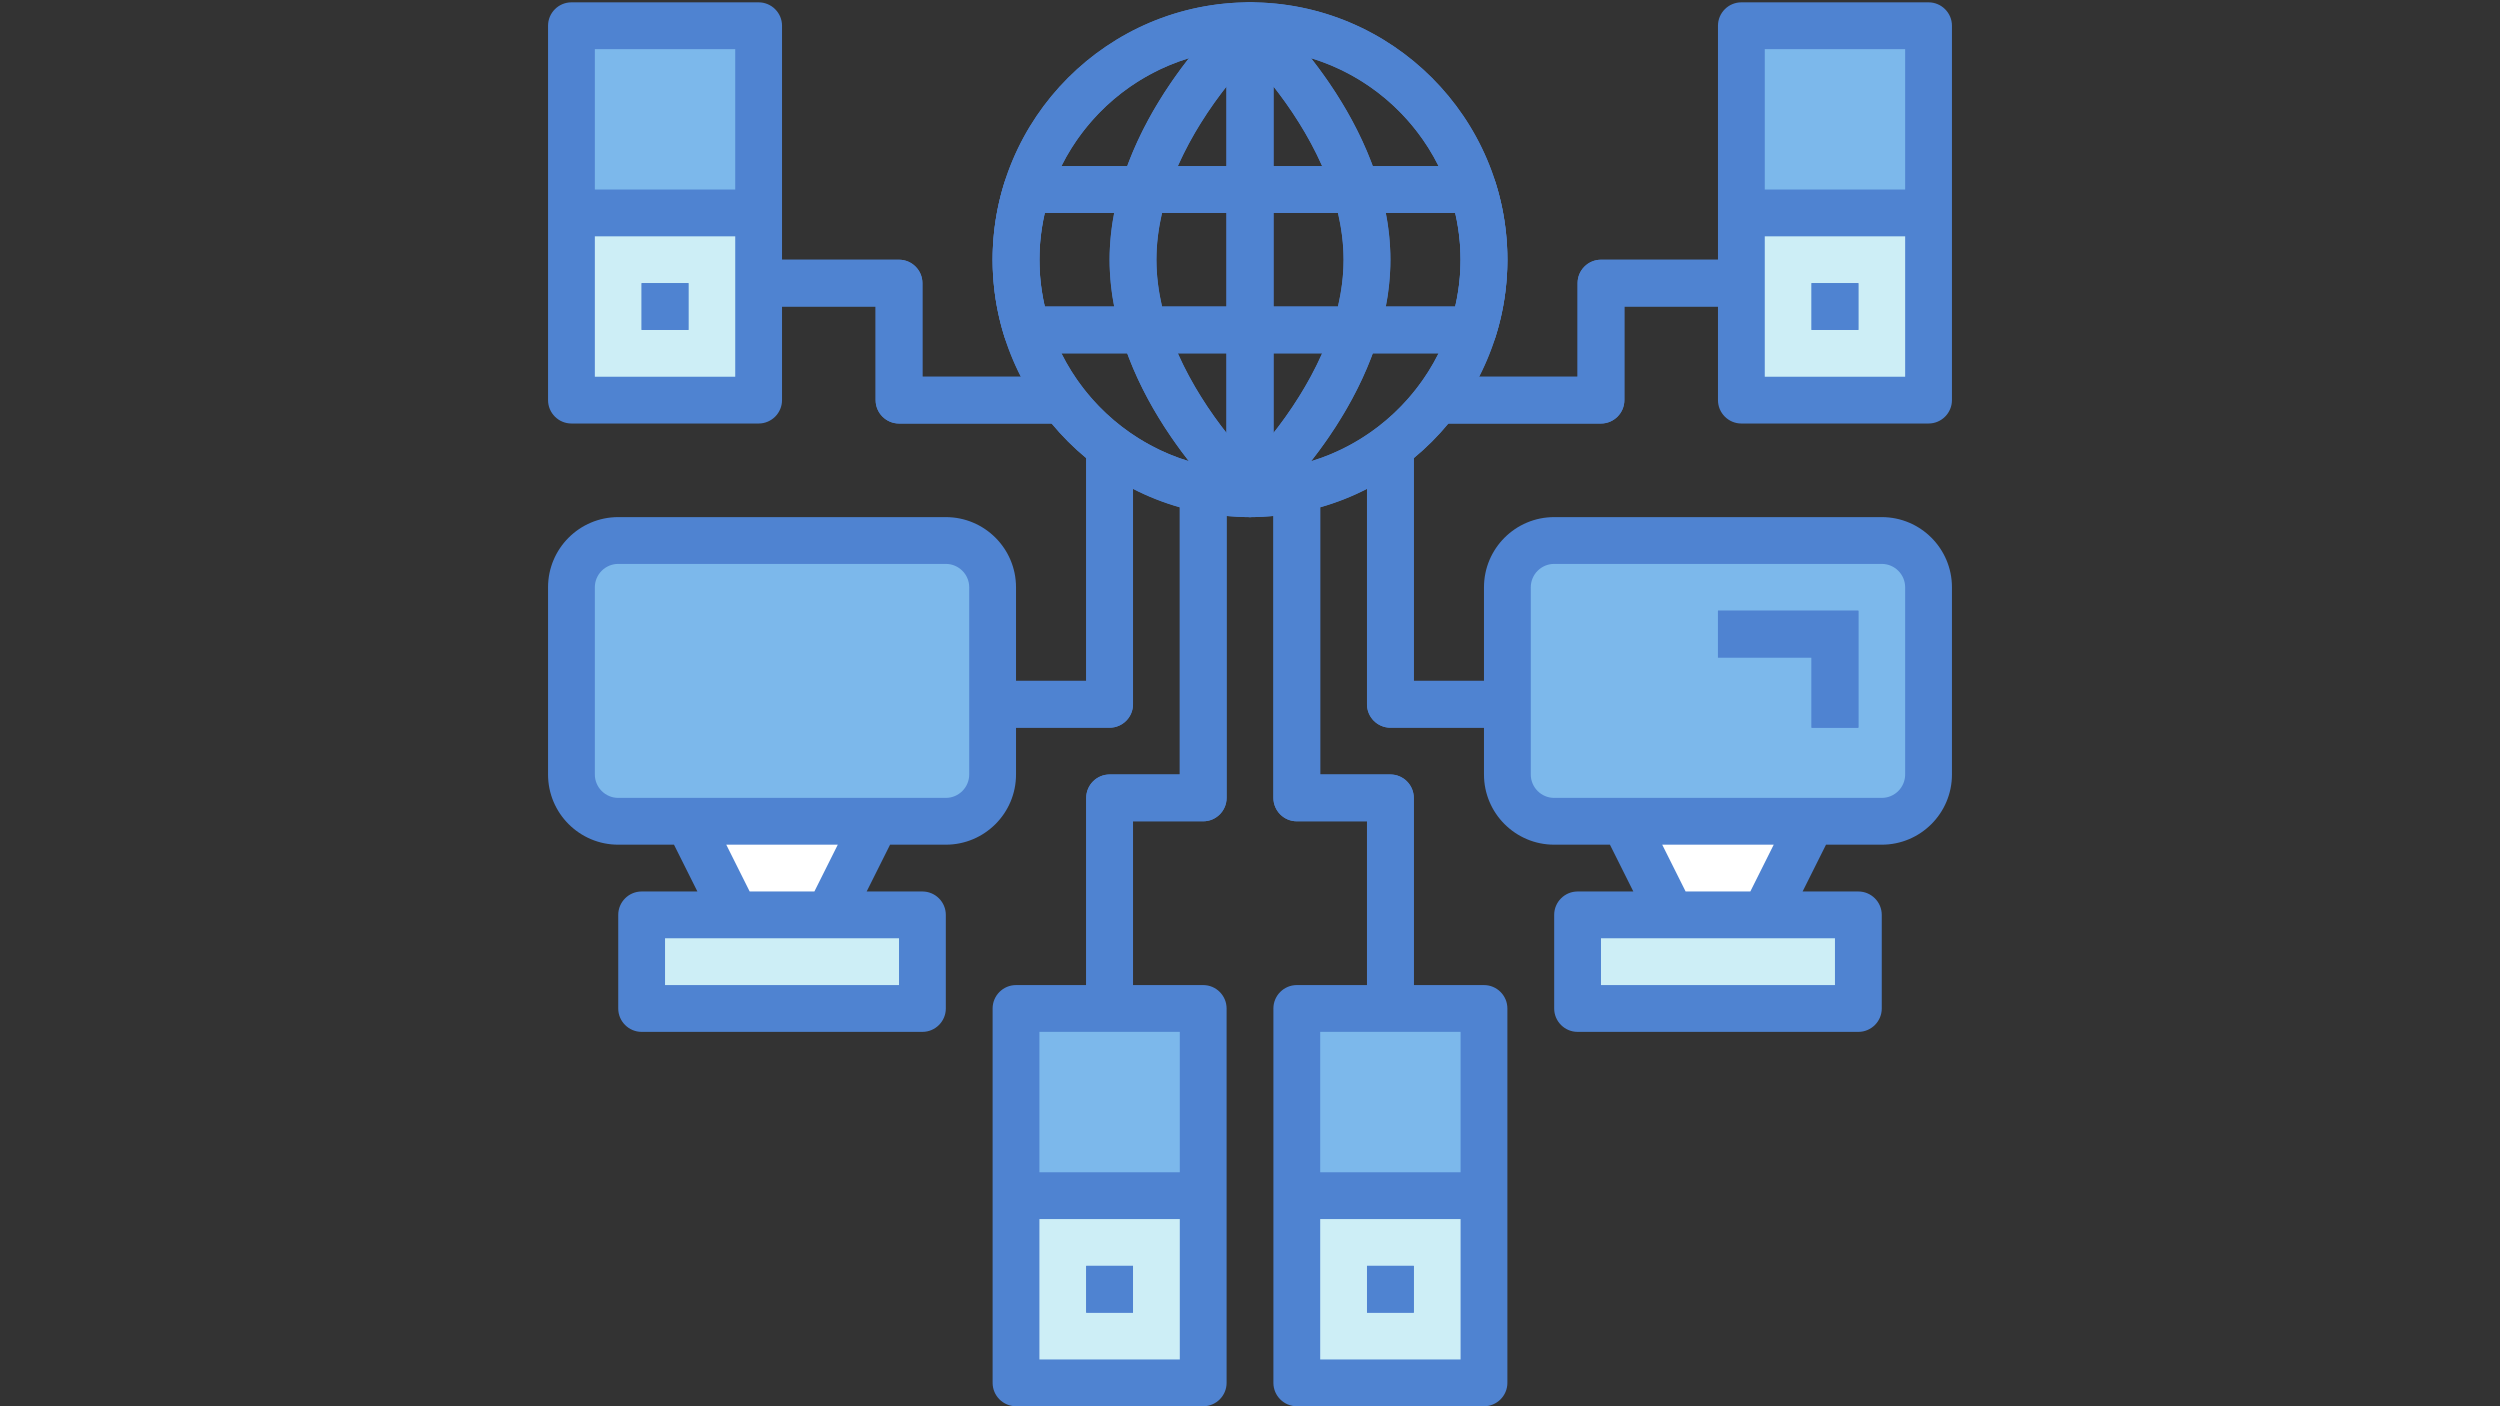 <svg xmlns="http://www.w3.org/2000/svg" xmlns:xlink="http://www.w3.org/1999/xlink" width="1920" viewBox="0 0 1440 810" height="1080" preserveAspectRatio="xMidYMid meet"><rect x="0" y="0" width="1440" height="810" fill="#333333" stroke="none"/><path fill="#7cb8eb" d="M 544.793 473.062 L 356.105 473.062 C 341.207 473.062 329.152 461.004 329.152 446.105 L 329.152 338.285 C 329.152 323.387 341.207 311.332 356.105 311.332 L 544.793 311.332 C 559.691 311.332 571.746 323.387 571.746 338.285 L 571.746 446.105 C 571.746 461.004 559.691 473.062 544.793 473.062 " fill-opacity="1" fill-rule="nonzero"></path><path fill="#7cb8eb" d="M 1083.895 473.062 L 895.207 473.062 C 880.309 473.062 868.254 461.004 868.254 446.105 L 868.254 338.285 C 868.254 323.387 880.309 311.332 895.207 311.332 L 1083.895 311.332 C 1098.793 311.332 1110.848 323.387 1110.848 338.285 L 1110.848 446.105 C 1110.848 461.004 1098.793 473.062 1083.895 473.062 " fill-opacity="1" fill-rule="nonzero"></path><path fill="#4f83d1" d="M 652.613 580.883 L 625.656 580.883 L 625.656 459.586 C 625.656 452.16 631.711 446.105 639.137 446.105 L 679.566 446.105 L 679.566 284.375 L 706.523 284.375 L 706.523 459.586 C 706.523 467.008 700.469 473.062 693.047 473.062 L 652.613 473.062 L 652.613 580.883 " fill-opacity="1" fill-rule="nonzero"></path><path fill="#4f83d1" d="M 639.137 419.152 L 571.746 419.152 L 571.746 392.195 L 625.656 392.195 L 625.656 257.422 L 652.613 257.422 L 652.613 405.676 C 652.613 413.098 646.559 419.152 639.137 419.152 " fill-opacity="1" fill-rule="nonzero"></path><path fill="#4f83d1" d="M 814.344 580.883 L 787.387 580.883 L 787.387 473.062 L 746.953 473.062 C 739.531 473.062 733.477 467.008 733.477 459.586 L 733.477 284.375 L 760.434 284.375 L 760.434 446.105 L 800.863 446.105 C 808.289 446.105 814.344 452.16 814.344 459.586 L 814.344 580.883 " fill-opacity="1" fill-rule="nonzero"></path><path fill="#4f83d1" d="M 868.254 419.152 L 800.863 419.152 C 793.441 419.152 787.387 413.098 787.387 405.676 L 787.387 257.422 L 814.344 257.422 L 814.344 392.195 L 868.254 392.195 L 868.254 419.152 " fill-opacity="1" fill-rule="nonzero"></path><path fill="#4f83d1" d="M 922.164 243.945 L 827.82 243.945 L 827.82 216.988 L 908.684 216.988 L 908.684 163.078 C 908.684 155.656 914.738 149.602 922.164 149.602 L 1003.027 149.602 L 1003.027 176.555 L 935.641 176.555 L 935.641 230.465 C 935.641 237.891 929.586 243.945 922.164 243.945 " fill-opacity="1" fill-rule="nonzero"></path><path fill="#4f83d1" d="M 612.18 243.945 L 517.836 243.945 C 510.414 243.945 504.359 237.891 504.359 230.465 L 504.359 176.555 L 436.973 176.555 L 436.973 149.602 L 517.836 149.602 C 525.262 149.602 531.316 155.656 531.316 163.078 L 531.316 216.988 L 612.18 216.988 L 612.18 243.945 " fill-opacity="1" fill-rule="nonzero"></path><path fill="#4f83d1" d="M 720 33.938 C 702.625 52.625 666.09 98.008 666.09 149.602 C 666.09 201.195 702.625 246.574 720 265.266 C 737.375 246.574 773.91 201.195 773.91 149.602 C 773.91 98.008 737.375 52.625 720 33.938 Z M 720 297.855 C 716.789 297.855 713.578 296.695 710.996 294.43 C 708.051 291.801 639.137 229.148 639.137 149.602 C 639.137 70.051 708.051 7.402 710.996 4.77 C 716.105 0.191 723.895 0.191 729.004 4.77 C 731.949 7.402 800.863 70.051 800.863 149.602 C 800.863 229.148 731.949 291.801 729.004 294.43 C 726.422 296.695 723.211 297.855 720 297.855 " fill-opacity="1" fill-rule="nonzero"></path><path fill="#4f83d1" d="M 706.523 29.039 C 645.98 35.777 598.703 87.266 598.703 149.602 C 598.703 211.934 645.98 263.422 706.523 270.16 Z M 720 297.855 C 638.238 297.855 571.746 231.359 571.746 149.602 C 571.746 67.84 638.238 1.348 720 1.348 C 727.422 1.348 733.477 7.402 733.477 14.824 L 733.477 284.375 C 733.477 291.801 727.422 297.855 720 297.855 " fill-opacity="1" fill-rule="nonzero"></path><path fill="#4f83d1" d="M 733.477 29.039 L 733.477 270.16 C 794.02 263.422 841.297 211.934 841.297 149.602 C 841.297 87.266 794.02 35.777 733.477 29.039 Z M 720 297.855 C 712.578 297.855 706.523 291.801 706.523 284.375 L 706.523 14.824 C 706.523 7.402 712.578 1.348 720 1.348 C 801.762 1.348 868.254 67.84 868.254 149.602 C 868.254 231.359 801.762 297.855 720 297.855 " fill-opacity="1" fill-rule="nonzero"></path><path fill="#4f83d1" d="M 601.703 176.555 L 838.297 176.555 C 840.297 167.711 841.297 158.707 841.297 149.602 C 841.297 140.492 840.297 131.492 838.297 122.645 L 601.703 122.645 C 599.703 131.492 598.703 140.492 598.703 149.602 C 598.703 158.707 599.703 167.711 601.703 176.555 Z M 848.562 203.512 L 591.438 203.512 C 585.539 203.512 580.328 199.668 578.539 194.035 C 574.012 179.66 571.746 164.711 571.746 149.602 C 571.746 134.492 574.012 119.539 578.539 105.168 C 580.328 99.535 585.539 95.691 591.438 95.691 L 848.562 95.691 C 854.461 95.691 859.672 99.535 861.461 105.168 C 865.988 119.539 868.254 134.492 868.254 149.602 C 868.254 164.711 865.988 179.66 861.461 194.035 C 859.672 199.668 854.461 203.512 848.562 203.512 " fill-opacity="1" fill-rule="nonzero"></path><path fill="#ffffff" d="M 477.406 526.973 L 423.496 526.973 L 396.539 473.062 L 504.359 473.062 L 477.406 526.973 " fill-opacity="1" fill-rule="nonzero"></path><path fill="#cdeef6" d="M 531.316 580.883 L 369.586 580.883 L 369.586 526.973 L 531.316 526.973 L 531.316 580.883 " fill-opacity="1" fill-rule="nonzero"></path><path fill="#ffffff" d="M 1016.504 526.973 L 962.594 526.973 L 935.641 473.062 L 1043.461 473.062 L 1016.504 526.973 " fill-opacity="1" fill-rule="nonzero"></path><path fill="#cdeef6" d="M 1070.414 580.883 L 908.684 580.883 L 908.684 526.973 L 1070.414 526.973 L 1070.414 580.883 " fill-opacity="1" fill-rule="nonzero"></path><path fill="#4f83d1" d="M 1070.414 419.152 L 1043.461 419.152 L 1043.461 378.719 L 989.551 378.719 L 989.551 351.766 L 1070.414 351.766 L 1070.414 419.152 " fill-opacity="1" fill-rule="nonzero"></path><path fill="#7cb8eb" d="M 693.047 796.523 L 585.227 796.523 L 585.227 580.883 L 693.047 580.883 L 693.047 796.523 " fill-opacity="1" fill-rule="nonzero"></path><path fill="#cdeef6" d="M 693.047 796.523 L 585.227 796.523 L 585.227 688.703 L 693.047 688.703 L 693.047 796.523 " fill-opacity="1" fill-rule="nonzero"></path><path fill="#4f83d1" d="M 652.613 756.09 L 625.656 756.09 L 625.656 729.137 L 652.613 729.137 L 652.613 756.09 " fill-opacity="1" fill-rule="nonzero"></path><path fill="#7cb8eb" d="M 854.773 796.523 L 746.953 796.523 L 746.953 580.883 L 854.773 580.883 L 854.773 796.523 " fill-opacity="1" fill-rule="nonzero"></path><path fill="#cdeef6" d="M 854.773 796.523 L 746.953 796.523 L 746.953 688.703 L 854.773 688.703 L 854.773 796.523 " fill-opacity="1" fill-rule="nonzero"></path><path fill="#4f83d1" d="M 814.344 756.09 L 787.387 756.09 L 787.387 729.137 L 814.344 729.137 L 814.344 756.09 " fill-opacity="1" fill-rule="nonzero"></path><path fill="#7cb8eb" d="M 1110.848 230.465 L 1003.027 230.465 L 1003.027 14.824 L 1110.848 14.824 L 1110.848 230.465 " fill-opacity="1" fill-rule="nonzero"></path><path fill="#cdeef6" d="M 1110.848 230.465 L 1003.027 230.465 L 1003.027 122.645 L 1110.848 122.645 L 1110.848 230.465 " fill-opacity="1" fill-rule="nonzero"></path><path fill="#4f83d1" d="M 1070.414 190.035 L 1043.461 190.035 L 1043.461 163.078 L 1070.414 163.078 L 1070.414 190.035 " fill-opacity="1" fill-rule="nonzero"></path><path fill="#7cb8eb" d="M 329.152 230.465 L 436.973 230.465 L 436.973 14.824 L 329.152 14.824 L 329.152 230.465 " fill-opacity="1" fill-rule="nonzero"></path><path fill="#cdeef6" d="M 329.152 230.465 L 436.973 230.465 L 436.973 122.645 L 329.152 122.645 L 329.152 230.465 " fill-opacity="1" fill-rule="nonzero"></path><path fill="#4f83d1" d="M 396.539 190.035 L 369.586 190.035 L 369.586 163.078 L 396.539 163.078 L 396.539 190.035 " fill-opacity="1" fill-rule="nonzero"></path><path fill="#4f83d1" d="M 1043.461 419.152 L 1070.414 419.152 L 1070.414 351.766 L 989.551 351.766 L 989.551 378.719 L 1043.461 378.719 L 1043.461 419.152 " fill-opacity="1" fill-rule="nonzero"></path><path fill="#4f83d1" d="M 652.613 729.137 L 625.656 729.137 L 625.656 756.09 L 652.613 756.09 L 652.613 729.137 " fill-opacity="1" fill-rule="nonzero"></path><path fill="#4f83d1" d="M 814.344 729.137 L 787.387 729.137 L 787.387 756.09 L 814.344 756.09 L 814.344 729.137 " fill-opacity="1" fill-rule="nonzero"></path><path fill="#4f83d1" d="M 1097.371 216.988 L 1016.504 216.988 L 1016.504 136.125 L 1097.371 136.125 Z M 1097.371 28.305 L 1097.371 109.168 L 1016.504 109.168 L 1016.504 28.305 Z M 755.117 265.688 C 767.488 249.945 781.438 228.57 790.703 203.512 L 828.609 203.512 C 813.867 233.152 787.281 255.945 755.117 265.688 Z M 611.391 203.512 L 649.297 203.512 C 658.562 228.57 672.512 249.945 684.883 265.688 C 652.719 255.945 626.133 233.152 611.391 203.512 Z M 684.883 33.516 C 672.512 49.258 658.562 70.629 649.297 95.691 L 611.391 95.691 C 626.133 66.051 652.719 43.254 684.883 33.516 Z M 828.609 95.691 L 790.703 95.691 C 781.438 70.629 767.488 49.258 755.117 33.516 C 787.281 43.254 813.867 66.051 828.609 95.691 Z M 798.18 122.645 L 838.141 122.645 C 840.141 131.332 841.297 140.336 841.297 149.602 C 841.297 158.867 840.141 167.867 838.141 176.555 L 798.18 176.555 C 799.863 167.816 800.863 158.812 800.863 149.602 C 800.863 140.387 799.863 131.387 798.18 122.645 Z M 733.477 176.555 L 733.477 122.645 L 770.645 122.645 C 772.648 131.387 773.91 140.387 773.91 149.602 C 773.91 158.812 772.648 167.816 770.645 176.555 Z M 733.477 203.512 L 761.539 203.512 C 753.484 221.621 742.953 237.414 733.477 249.418 Z M 706.523 203.512 L 706.523 249.418 C 697.047 237.414 686.516 221.621 678.461 203.512 Z M 706.523 95.691 L 678.461 95.691 C 686.516 77.582 697.047 61.785 706.523 49.781 Z M 761.539 95.691 L 733.477 95.691 L 733.477 49.781 C 742.953 61.785 753.484 77.582 761.539 95.691 Z M 666.09 149.602 C 666.09 140.387 667.352 131.387 669.355 122.645 L 706.523 122.645 L 706.523 176.555 L 669.355 176.555 C 667.352 167.816 666.09 158.812 666.09 149.602 Z M 598.703 149.602 C 598.703 140.336 599.859 131.332 601.859 122.645 L 641.82 122.645 C 640.137 131.387 639.137 140.387 639.137 149.602 C 639.137 158.812 640.137 167.816 641.82 176.555 L 601.859 176.555 C 599.859 167.867 598.703 158.867 598.703 149.602 Z M 881.73 338.285 C 881.73 330.863 887.785 324.809 895.207 324.809 L 1083.895 324.809 C 1091.316 324.809 1097.371 330.863 1097.371 338.285 L 1097.371 446.105 C 1097.371 453.531 1091.316 459.586 1083.895 459.586 L 895.207 459.586 C 887.785 459.586 881.73 453.531 881.73 446.105 Z M 1008.188 513.496 L 970.914 513.496 L 957.438 486.539 L 1021.664 486.539 Z M 1056.938 540.449 L 1056.938 567.406 L 922.164 567.406 L 922.164 540.449 Z M 841.297 675.227 L 760.434 675.227 L 760.434 594.359 L 841.297 594.359 Z M 841.297 783.047 L 760.434 783.047 L 760.434 702.18 L 841.297 702.18 Z M 679.566 675.227 L 598.703 675.227 L 598.703 594.359 L 679.566 594.359 Z M 679.566 783.047 L 598.703 783.047 L 598.703 702.18 L 679.566 702.18 Z M 558.27 446.105 C 558.27 453.531 552.215 459.586 544.793 459.586 L 356.105 459.586 C 348.684 459.586 342.629 453.531 342.629 446.105 L 342.629 338.285 C 342.629 330.863 348.684 324.809 356.105 324.809 L 544.793 324.809 C 552.215 324.809 558.27 330.863 558.27 338.285 Z M 469.086 513.496 L 431.812 513.496 L 418.336 486.539 L 482.562 486.539 Z M 517.836 540.449 L 517.836 567.406 L 383.062 567.406 L 383.062 540.449 Z M 423.496 216.988 L 342.629 216.988 L 342.629 136.125 L 423.496 136.125 Z M 423.496 28.305 L 423.496 109.168 L 342.629 109.168 L 342.629 28.305 Z M 1110.848 1.348 L 1003.027 1.348 C 995.605 1.348 989.551 7.402 989.551 14.824 L 989.551 149.602 L 922.164 149.602 C 914.738 149.602 908.684 155.656 908.684 163.078 L 908.684 216.988 L 851.879 216.988 C 862.25 196.719 868.254 173.871 868.254 149.602 C 868.254 67.84 801.762 1.348 720 1.348 C 638.238 1.348 571.746 67.84 571.746 149.602 C 571.746 173.871 577.75 196.719 588.121 216.988 L 531.316 216.988 L 531.316 163.078 C 531.316 155.656 525.262 149.602 517.836 149.602 L 450.449 149.602 L 450.449 14.824 C 450.449 7.402 444.395 1.348 436.973 1.348 L 329.152 1.348 C 321.727 1.348 315.676 7.402 315.676 14.824 L 315.676 230.465 C 315.676 237.891 321.727 243.945 329.152 243.945 L 436.973 243.945 C 444.395 243.945 450.449 237.891 450.449 230.465 L 450.449 176.555 L 504.359 176.555 L 504.359 230.465 C 504.359 237.891 510.414 243.945 517.836 243.945 L 605.758 243.945 C 611.758 251.207 618.391 257.844 625.656 263.844 L 625.656 392.195 L 585.227 392.195 L 585.227 338.285 C 585.227 315.965 567.113 297.855 544.793 297.855 L 356.105 297.855 C 333.785 297.855 315.676 315.965 315.676 338.285 L 315.676 446.105 C 315.676 468.43 333.785 486.539 356.105 486.539 L 388.223 486.539 L 401.699 513.496 L 369.586 513.496 C 362.16 513.496 356.105 519.547 356.105 526.973 L 356.105 580.883 C 356.105 588.305 362.16 594.359 369.586 594.359 L 531.316 594.359 C 538.738 594.359 544.793 588.305 544.793 580.883 L 544.793 526.973 C 544.793 519.547 538.738 513.496 531.316 513.496 L 499.199 513.496 L 512.676 486.539 L 544.793 486.539 C 567.113 486.539 585.227 468.43 585.227 446.105 L 585.227 419.152 L 639.137 419.152 C 646.559 419.152 652.613 413.098 652.613 405.676 L 652.613 281.48 C 661.141 285.852 670.145 289.43 679.566 292.113 L 679.566 446.105 L 639.137 446.105 C 631.711 446.105 625.656 452.16 625.656 459.586 L 625.656 567.406 L 585.227 567.406 C 577.801 567.406 571.746 573.457 571.746 580.883 L 571.746 796.523 C 571.746 803.945 577.801 810 585.227 810 L 693.047 810 C 700.469 810 706.523 803.945 706.523 796.523 L 706.523 580.883 C 706.523 573.457 700.469 567.406 693.047 567.406 L 652.613 567.406 L 652.613 473.062 L 693.047 473.062 C 700.469 473.062 706.523 467.008 706.523 459.586 L 706.523 297.168 C 710.996 297.59 715.418 297.855 720 297.855 C 724.582 297.855 729.004 297.59 733.477 297.168 L 733.477 459.586 C 733.477 467.008 739.531 473.062 746.953 473.062 L 787.387 473.062 L 787.387 567.406 L 746.953 567.406 C 739.531 567.406 733.477 573.457 733.477 580.883 L 733.477 796.523 C 733.477 803.945 739.531 810 746.953 810 L 854.773 810 C 862.199 810 868.254 803.945 868.254 796.523 L 868.254 580.883 C 868.254 573.457 862.199 567.406 854.773 567.406 L 814.344 567.406 L 814.344 459.586 C 814.344 452.16 808.289 446.105 800.863 446.105 L 760.434 446.105 L 760.434 292.113 C 769.855 289.43 778.859 285.852 787.387 281.48 L 787.387 405.676 C 787.387 413.098 793.441 419.152 800.863 419.152 L 854.773 419.152 L 854.773 446.105 C 854.773 468.43 872.887 486.539 895.207 486.539 L 927.324 486.539 L 940.801 513.496 L 908.684 513.496 C 901.262 513.496 895.207 519.547 895.207 526.973 L 895.207 580.883 C 895.207 588.305 901.262 594.359 908.684 594.359 L 1070.414 594.359 C 1077.84 594.359 1083.895 588.305 1083.895 580.883 L 1083.895 526.973 C 1083.895 519.547 1077.84 513.496 1070.414 513.496 L 1038.301 513.496 L 1051.777 486.539 L 1083.895 486.539 C 1106.215 486.539 1124.324 468.43 1124.324 446.105 L 1124.324 338.285 C 1124.324 315.965 1106.215 297.855 1083.895 297.855 L 895.207 297.855 C 872.887 297.855 854.773 315.965 854.773 338.285 L 854.773 392.195 L 814.344 392.195 L 814.344 263.844 C 821.609 257.844 828.242 251.207 834.242 243.945 L 922.164 243.945 C 929.586 243.945 935.641 237.891 935.641 230.465 L 935.641 176.555 L 989.551 176.555 L 989.551 230.465 C 989.551 237.891 995.605 243.945 1003.027 243.945 L 1110.848 243.945 C 1118.273 243.945 1124.324 237.891 1124.324 230.465 L 1124.324 14.824 C 1124.324 7.402 1118.273 1.348 1110.848 1.348 " fill-opacity="1" fill-rule="nonzero"></path><path fill="#4f83d1" d="M 1070.414 163.078 L 1043.461 163.078 L 1043.461 190.035 L 1070.414 190.035 L 1070.414 163.078 " fill-opacity="1" fill-rule="nonzero"></path><path fill="#4f83d1" d="M 396.539 163.078 L 369.586 163.078 L 369.586 190.035 L 396.539 190.035 L 396.539 163.078 " fill-opacity="1" fill-rule="nonzero"></path></svg>